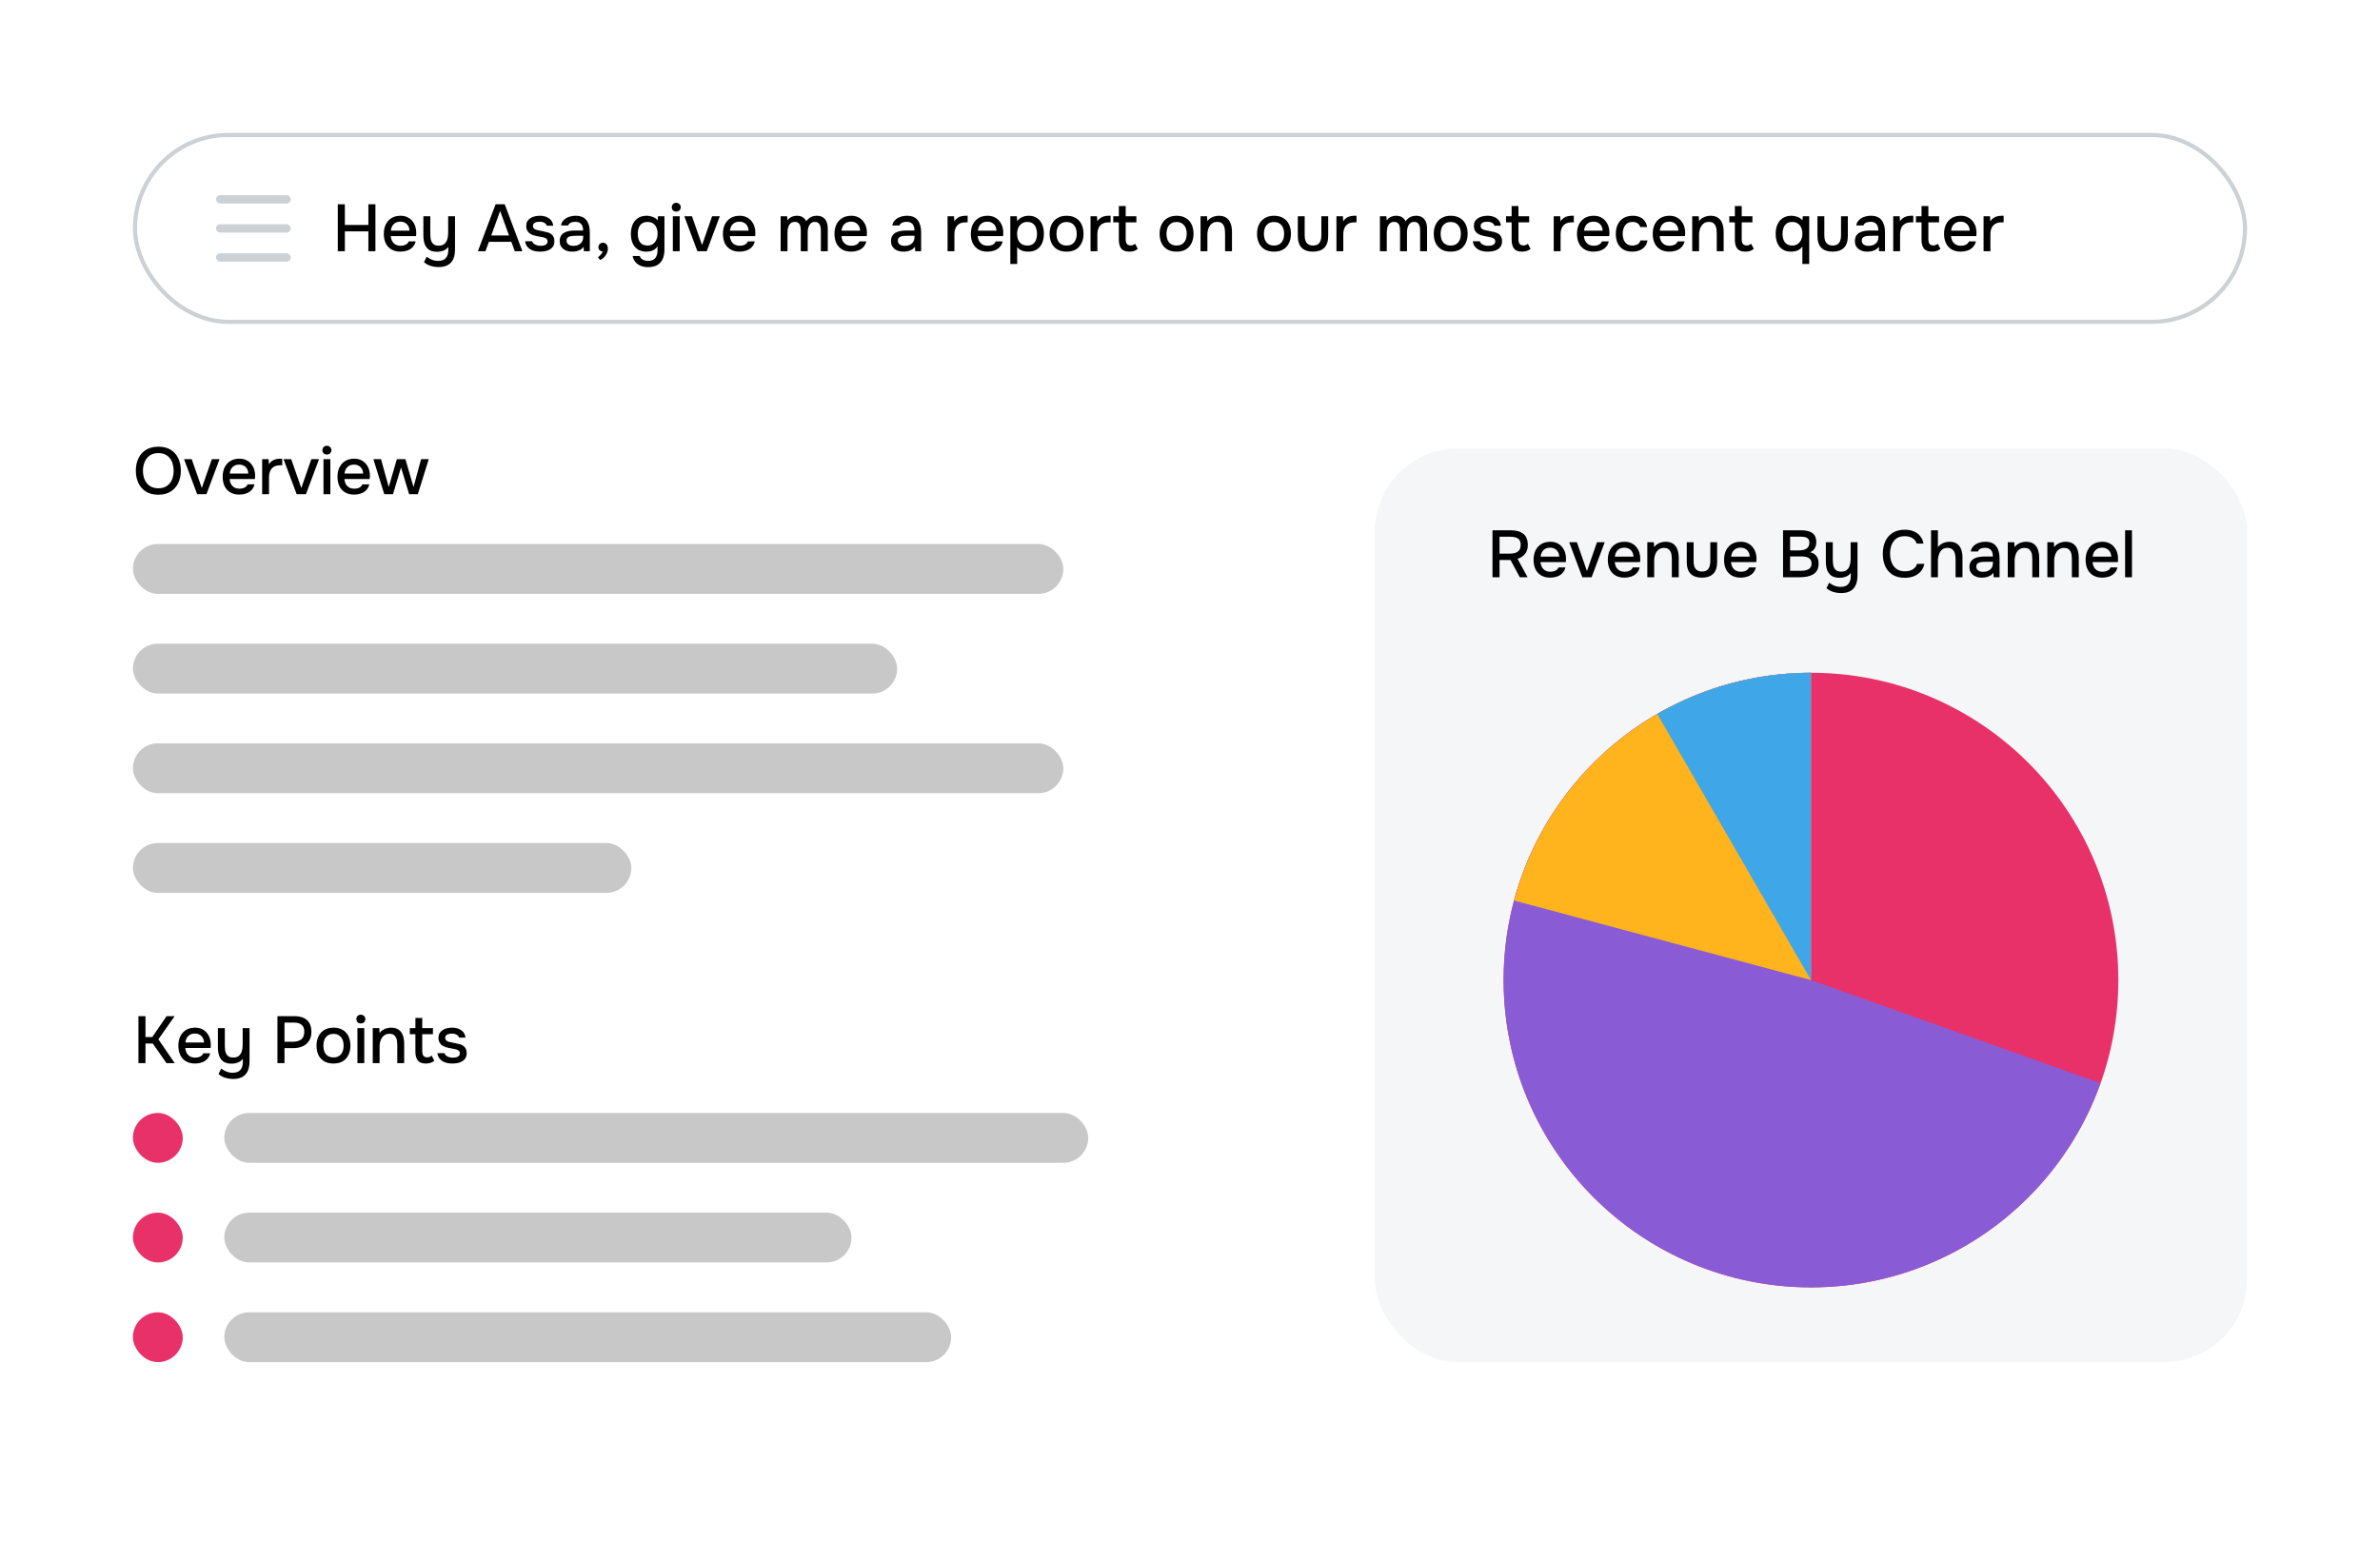 <svg width="573" height="376" viewBox="0 0 573 376" fill="none" xmlns="http://www.w3.org/2000/svg">
<rect width="573" height="376" fill="white"/>
<rect x="32.5" y="32.5" width="508" height="45" rx="22.5" stroke="#CCD1D5"/>
<g clip-path="url(#clip0_665_390)">
<rect x="52" y="47" width="18" height="2" rx="1" fill="#CCD1D5"/>
<rect x="52" y="54" width="18" height="2" rx="1" fill="#CCD1D5"/>
<rect x="52" y="61" width="18" height="2" rx="1" fill="#CCD1D5"/>
</g>
<path d="M81.328 60.5V49.188H83.024V54.164H88.688V49.188H90.384V60.5H88.688V55.716H83.024V60.5H81.328ZM96.439 60.596C95.553 60.596 94.812 60.415 94.215 60.052C93.617 59.689 93.164 59.188 92.855 58.548C92.556 57.897 92.407 57.151 92.407 56.308C92.407 55.455 92.561 54.703 92.871 54.052C93.191 53.401 93.649 52.889 94.247 52.516C94.855 52.143 95.585 51.956 96.439 51.956C97.089 51.956 97.655 52.079 98.135 52.324C98.615 52.559 99.009 52.879 99.319 53.284C99.639 53.689 99.873 54.143 100.023 54.644C100.172 55.135 100.236 55.647 100.215 56.18C100.215 56.297 100.209 56.409 100.199 56.516C100.188 56.623 100.177 56.735 100.167 56.852H94.071C94.103 57.279 94.209 57.668 94.391 58.02C94.583 58.372 94.849 58.655 95.191 58.868C95.532 59.071 95.953 59.172 96.455 59.172C96.732 59.172 96.999 59.14 97.255 59.076C97.521 59.001 97.756 58.889 97.959 58.74C98.172 58.58 98.321 58.377 98.407 58.132H100.071C99.932 58.697 99.681 59.167 99.319 59.54C98.967 59.903 98.535 60.169 98.023 60.34C97.521 60.511 96.993 60.596 96.439 60.596ZM94.103 55.54H98.583C98.572 55.124 98.476 54.756 98.295 54.436C98.113 54.105 97.863 53.849 97.543 53.668C97.223 53.476 96.839 53.38 96.391 53.38C95.9 53.38 95.489 53.481 95.159 53.684C94.839 53.887 94.588 54.153 94.407 54.484C94.236 54.804 94.135 55.156 94.103 55.54ZM105.626 64.308C104.976 64.308 104.346 64.217 103.738 64.036C103.13 63.865 102.576 63.561 102.074 63.124L102.73 61.812C103.114 62.121 103.536 62.367 103.994 62.548C104.464 62.729 104.96 62.82 105.482 62.82C106.346 62.82 106.97 62.585 107.354 62.116C107.738 61.647 107.93 61.033 107.93 60.276V59.46C107.738 59.727 107.498 59.951 107.21 60.132C106.933 60.303 106.624 60.425 106.282 60.5C105.941 60.585 105.594 60.628 105.242 60.628C104.421 60.628 103.765 60.463 103.274 60.132C102.794 59.791 102.448 59.327 102.234 58.74C102.032 58.153 101.93 57.476 101.93 56.708V52.068H103.594V56.308C103.594 56.649 103.616 56.991 103.658 57.332C103.701 57.673 103.792 57.983 103.93 58.26C104.069 58.527 104.272 58.745 104.538 58.916C104.805 59.076 105.168 59.156 105.626 59.156C106.202 59.156 106.656 59.017 106.986 58.74C107.317 58.452 107.552 58.079 107.69 57.62C107.829 57.151 107.898 56.644 107.898 56.1V52.068H109.546V60.1C109.546 60.761 109.466 61.353 109.306 61.876C109.157 62.399 108.917 62.841 108.586 63.204C108.266 63.567 107.861 63.839 107.37 64.02C106.89 64.212 106.309 64.308 105.626 64.308ZM115.05 60.5L119.322 49.188H121.514L125.77 60.5H123.946L123.114 58.228H117.706L116.874 60.5H115.05ZM118.266 56.708H122.554L120.41 50.804L118.266 56.708ZM130.035 60.596C129.64 60.596 129.246 60.559 128.851 60.484C128.456 60.409 128.088 60.276 127.747 60.084C127.406 59.892 127.118 59.636 126.883 59.316C126.648 58.985 126.499 58.58 126.435 58.1H128.115C128.2 58.356 128.35 58.564 128.563 58.724C128.787 58.884 129.032 59.001 129.299 59.076C129.576 59.151 129.848 59.188 130.115 59.188C130.275 59.188 130.451 59.177 130.643 59.156C130.846 59.135 131.038 59.087 131.219 59.012C131.4 58.937 131.55 58.831 131.667 58.692C131.784 58.543 131.843 58.345 131.843 58.1C131.843 57.908 131.79 57.748 131.683 57.62C131.587 57.492 131.448 57.391 131.267 57.316C131.096 57.231 130.888 57.167 130.643 57.124C130.163 57.017 129.646 56.916 129.091 56.82C128.547 56.713 128.067 56.532 127.651 56.276C127.502 56.18 127.368 56.073 127.251 55.956C127.134 55.828 127.032 55.684 126.947 55.524C126.862 55.364 126.798 55.193 126.755 55.012C126.712 54.831 126.691 54.633 126.691 54.42C126.691 53.983 126.776 53.609 126.947 53.3C127.128 52.991 127.374 52.74 127.683 52.548C127.992 52.345 128.344 52.196 128.739 52.1C129.134 52.004 129.55 51.956 129.987 51.956C130.552 51.956 131.064 52.047 131.523 52.228C131.982 52.409 132.36 52.676 132.659 53.028C132.958 53.38 133.134 53.823 133.187 54.356H131.635C131.571 54.068 131.384 53.839 131.075 53.668C130.776 53.487 130.398 53.396 129.939 53.396C129.779 53.396 129.603 53.407 129.411 53.428C129.23 53.449 129.054 53.497 128.883 53.572C128.712 53.647 128.574 53.753 128.467 53.892C128.36 54.02 128.307 54.191 128.307 54.404C128.307 54.607 128.355 54.777 128.451 54.916C128.558 55.055 128.707 55.167 128.899 55.252C129.102 55.337 129.331 55.407 129.587 55.46C129.95 55.545 130.339 55.625 130.755 55.7C131.182 55.775 131.528 55.855 131.795 55.94C132.147 56.036 132.446 56.175 132.691 56.356C132.947 56.537 133.139 56.767 133.267 57.044C133.406 57.321 133.475 57.657 133.475 58.052C133.475 58.564 133.374 58.985 133.171 59.316C132.968 59.636 132.696 59.892 132.355 60.084C132.024 60.276 131.651 60.409 131.235 60.484C130.83 60.559 130.43 60.596 130.035 60.596ZM137.727 60.596C137.343 60.596 136.97 60.548 136.607 60.452C136.255 60.345 135.941 60.191 135.663 59.988C135.386 59.775 135.162 59.513 134.991 59.204C134.831 58.884 134.751 58.511 134.751 58.084C134.751 57.572 134.847 57.151 135.039 56.82C135.242 56.479 135.509 56.217 135.839 56.036C136.17 55.844 136.549 55.711 136.975 55.636C137.413 55.551 137.866 55.508 138.335 55.508H140.399C140.399 55.092 140.335 54.729 140.207 54.42C140.079 54.1 139.877 53.855 139.599 53.684C139.333 53.503 138.975 53.412 138.527 53.412C138.261 53.412 138.005 53.444 137.759 53.508C137.525 53.561 137.322 53.652 137.151 53.78C136.981 53.908 136.863 54.079 136.799 54.292H135.071C135.135 53.887 135.279 53.54 135.503 53.252C135.727 52.953 136.005 52.708 136.335 52.516C136.666 52.324 137.018 52.185 137.391 52.1C137.775 52.004 138.165 51.956 138.559 51.956C139.775 51.956 140.65 52.313 141.183 53.028C141.727 53.732 141.999 54.703 141.999 55.94V60.5H140.575L140.511 59.428C140.266 59.759 139.973 60.009 139.631 60.18C139.301 60.351 138.97 60.463 138.639 60.516C138.309 60.569 138.005 60.596 137.727 60.596ZM137.983 59.204C138.463 59.204 138.885 59.124 139.247 58.964C139.61 58.793 139.893 58.553 140.095 58.244C140.298 57.924 140.399 57.551 140.399 57.124V56.772H138.895C138.586 56.772 138.282 56.783 137.983 56.804C137.695 56.815 137.429 56.857 137.183 56.932C136.949 56.996 136.757 57.108 136.607 57.268C136.469 57.428 136.399 57.657 136.399 57.956C136.399 58.244 136.474 58.479 136.623 58.66C136.773 58.841 136.97 58.98 137.215 59.076C137.461 59.161 137.717 59.204 137.983 59.204ZM144.441 62.612L143.977 61.924C144.126 61.828 144.275 61.7 144.425 61.54C144.585 61.391 144.723 61.225 144.841 61.044C144.958 60.873 145.043 60.708 145.097 60.548C144.798 60.527 144.553 60.425 144.361 60.244C144.169 60.063 144.073 59.817 144.073 59.508C144.083 59.177 144.195 58.921 144.409 58.74C144.633 58.548 144.883 58.452 145.161 58.452C145.523 58.452 145.811 58.585 146.025 58.852C146.238 59.108 146.345 59.46 146.345 59.908C146.345 60.292 146.254 60.671 146.073 61.044C145.891 61.417 145.657 61.743 145.369 62.02C145.081 62.297 144.771 62.495 144.441 62.612ZM156.003 64.324C155.406 64.324 154.851 64.228 154.339 64.036C153.827 63.855 153.39 63.561 153.027 63.156C152.675 62.761 152.435 62.255 152.307 61.636H154.019C154.094 61.924 154.238 62.153 154.451 62.324C154.664 62.505 154.915 62.633 155.203 62.708C155.491 62.783 155.779 62.82 156.067 62.82C156.611 62.82 157.048 62.708 157.379 62.484C157.71 62.26 157.944 61.956 158.083 61.572C158.232 61.199 158.307 60.772 158.307 60.292V59.316C158.126 59.625 157.886 59.876 157.587 60.068C157.288 60.26 156.968 60.399 156.627 60.484C156.296 60.559 155.955 60.596 155.603 60.596C154.739 60.596 154.035 60.404 153.491 60.02C152.947 59.636 152.542 59.124 152.275 58.484C152.019 57.833 151.891 57.113 151.891 56.324C151.891 55.513 152.024 54.777 152.291 54.116C152.568 53.455 152.99 52.932 153.555 52.548C154.12 52.153 154.835 51.956 155.699 51.956C156.2 51.956 156.686 52.047 157.155 52.228C157.624 52.399 158.014 52.676 158.323 53.06L158.419 52.068H159.971V60.1C159.971 60.964 159.832 61.711 159.555 62.34C159.278 62.98 158.846 63.471 158.259 63.812C157.672 64.153 156.92 64.324 156.003 64.324ZM155.907 59.124C156.44 59.124 156.883 58.996 157.235 58.74C157.598 58.473 157.87 58.121 158.051 57.684C158.232 57.247 158.323 56.767 158.323 56.244C158.323 55.711 158.232 55.236 158.051 54.82C157.87 54.393 157.603 54.057 157.251 53.812C156.899 53.567 156.446 53.444 155.891 53.444C155.315 53.444 154.856 53.577 154.515 53.844C154.174 54.1 153.923 54.447 153.763 54.884C153.614 55.311 153.539 55.785 153.539 56.308C153.539 56.841 153.619 57.321 153.779 57.748C153.939 58.175 154.19 58.511 154.531 58.756C154.883 59.001 155.342 59.124 155.907 59.124ZM161.992 60.5V52.068H163.64V60.5H161.992ZM162.808 50.948C162.488 50.948 162.227 50.852 162.024 50.66C161.832 50.457 161.736 50.201 161.736 49.892C161.736 49.583 161.838 49.332 162.04 49.14C162.243 48.937 162.499 48.836 162.808 48.836C163.096 48.836 163.347 48.937 163.56 49.14C163.784 49.332 163.896 49.583 163.896 49.892C163.896 50.201 163.79 50.457 163.576 50.66C163.374 50.852 163.118 50.948 162.808 50.948ZM167.904 60.5L164.752 52.068H166.592L169.024 59.012L171.44 52.068H173.296L170.144 60.5H167.904ZM178.079 60.596C177.194 60.596 176.453 60.415 175.855 60.052C175.258 59.689 174.805 59.188 174.495 58.548C174.197 57.897 174.047 57.151 174.047 56.308C174.047 55.455 174.202 54.703 174.511 54.052C174.831 53.401 175.29 52.889 175.887 52.516C176.495 52.143 177.226 51.956 178.079 51.956C178.73 51.956 179.295 52.079 179.775 52.324C180.255 52.559 180.65 52.879 180.959 53.284C181.279 53.689 181.514 54.143 181.663 54.644C181.813 55.135 181.877 55.647 181.855 56.18C181.855 56.297 181.85 56.409 181.839 56.516C181.829 56.623 181.818 56.735 181.807 56.852H175.711C175.743 57.279 175.85 57.668 176.031 58.02C176.223 58.372 176.49 58.655 176.831 58.868C177.173 59.071 177.594 59.172 178.095 59.172C178.373 59.172 178.639 59.14 178.895 59.076C179.162 59.001 179.397 58.889 179.599 58.74C179.813 58.58 179.962 58.377 180.047 58.132H181.711C181.573 58.697 181.322 59.167 180.959 59.54C180.607 59.903 180.175 60.169 179.663 60.34C179.162 60.511 178.634 60.596 178.079 60.596ZM175.743 55.54H180.223C180.213 55.124 180.117 54.756 179.935 54.436C179.754 54.105 179.503 53.849 179.183 53.668C178.863 53.476 178.479 53.38 178.031 53.38C177.541 53.38 177.13 53.481 176.799 53.684C176.479 53.887 176.229 54.153 176.047 54.484C175.877 54.804 175.775 55.156 175.743 55.54ZM187.946 60.5V52.068H189.498L189.594 53.06C189.786 52.783 189.999 52.569 190.234 52.42C190.479 52.26 190.74 52.143 191.018 52.068C191.295 51.993 191.578 51.956 191.866 51.956C192.431 51.956 192.895 52.073 193.258 52.308C193.631 52.543 193.919 52.863 194.122 53.268C194.324 52.98 194.554 52.74 194.81 52.548C195.066 52.345 195.348 52.196 195.658 52.1C195.967 52.004 196.298 51.956 196.65 51.956C197.279 51.956 197.786 52.095 198.17 52.372C198.564 52.639 198.847 53.001 199.018 53.46C199.199 53.919 199.29 54.447 199.29 55.044V60.5H197.626V55.7C197.626 55.444 197.615 55.188 197.594 54.932C197.572 54.676 197.508 54.436 197.402 54.212C197.306 53.977 197.162 53.791 196.97 53.652C196.788 53.503 196.527 53.428 196.186 53.428C195.855 53.428 195.578 53.503 195.354 53.652C195.14 53.801 194.964 54.004 194.826 54.26C194.698 54.505 194.602 54.772 194.538 55.06C194.484 55.348 194.458 55.636 194.458 55.924V60.5H192.794V55.684C192.794 55.439 192.783 55.188 192.762 54.932C192.74 54.676 192.687 54.436 192.602 54.212C192.516 53.977 192.372 53.791 192.17 53.652C191.978 53.503 191.716 53.428 191.386 53.428C190.906 53.428 190.532 53.567 190.266 53.844C190.01 54.111 189.834 54.441 189.738 54.836C189.642 55.22 189.594 55.588 189.594 55.94V60.5H187.946ZM204.939 60.596C204.053 60.596 203.312 60.415 202.715 60.052C202.117 59.689 201.664 59.188 201.355 58.548C201.056 57.897 200.907 57.151 200.907 56.308C200.907 55.455 201.061 54.703 201.371 54.052C201.691 53.401 202.149 52.889 202.747 52.516C203.355 52.143 204.085 51.956 204.939 51.956C205.589 51.956 206.155 52.079 206.635 52.324C207.115 52.559 207.509 52.879 207.819 53.284C208.139 53.689 208.373 54.143 208.523 54.644C208.672 55.135 208.736 55.647 208.715 56.18C208.715 56.297 208.709 56.409 208.699 56.516C208.688 56.623 208.677 56.735 208.667 56.852H202.571C202.603 57.279 202.709 57.668 202.891 58.02C203.083 58.372 203.349 58.655 203.691 58.868C204.032 59.071 204.453 59.172 204.955 59.172C205.232 59.172 205.499 59.14 205.755 59.076C206.021 59.001 206.256 58.889 206.459 58.74C206.672 58.58 206.821 58.377 206.907 58.132H208.571C208.432 58.697 208.181 59.167 207.819 59.54C207.467 59.903 207.035 60.169 206.523 60.34C206.021 60.511 205.493 60.596 204.939 60.596ZM202.603 55.54H207.083C207.072 55.124 206.976 54.756 206.795 54.436C206.613 54.105 206.363 53.849 206.043 53.668C205.723 53.476 205.339 53.38 204.891 53.38C204.4 53.38 203.989 53.481 203.659 53.684C203.339 53.887 203.088 54.153 202.907 54.484C202.736 54.804 202.635 55.156 202.603 55.54ZM217.493 60.596C217.109 60.596 216.736 60.548 216.373 60.452C216.021 60.345 215.706 60.191 215.429 59.988C215.152 59.775 214.928 59.513 214.757 59.204C214.597 58.884 214.517 58.511 214.517 58.084C214.517 57.572 214.613 57.151 214.805 56.82C215.008 56.479 215.274 56.217 215.605 56.036C215.936 55.844 216.314 55.711 216.741 55.636C217.178 55.551 217.632 55.508 218.101 55.508H220.165C220.165 55.092 220.101 54.729 219.973 54.42C219.845 54.1 219.642 53.855 219.365 53.684C219.098 53.503 218.741 53.412 218.293 53.412C218.026 53.412 217.77 53.444 217.525 53.508C217.29 53.561 217.088 53.652 216.917 53.78C216.746 53.908 216.629 54.079 216.565 54.292H214.837C214.901 53.887 215.045 53.54 215.269 53.252C215.493 52.953 215.77 52.708 216.101 52.516C216.432 52.324 216.784 52.185 217.157 52.1C217.541 52.004 217.93 51.956 218.325 51.956C219.541 51.956 220.416 52.313 220.949 53.028C221.493 53.732 221.765 54.703 221.765 55.94V60.5H220.341L220.277 59.428C220.032 59.759 219.738 60.009 219.397 60.18C219.066 60.351 218.736 60.463 218.405 60.516C218.074 60.569 217.77 60.596 217.493 60.596ZM217.749 59.204C218.229 59.204 218.65 59.124 219.013 58.964C219.376 58.793 219.658 58.553 219.861 58.244C220.064 57.924 220.165 57.551 220.165 57.124V56.772H218.661C218.352 56.772 218.048 56.783 217.749 56.804C217.461 56.815 217.194 56.857 216.949 56.932C216.714 56.996 216.522 57.108 216.373 57.268C216.234 57.428 216.165 57.657 216.165 57.956C216.165 58.244 216.24 58.479 216.389 58.66C216.538 58.841 216.736 58.98 216.981 59.076C217.226 59.161 217.482 59.204 217.749 59.204ZM228.133 60.5V52.068H229.685L229.765 53.284C229.978 52.953 230.224 52.692 230.501 52.5C230.778 52.308 231.082 52.169 231.413 52.084C231.744 51.999 232.09 51.956 232.453 51.956C232.549 51.956 232.64 51.956 232.725 51.956C232.81 51.956 232.89 51.956 232.965 51.956V53.54H232.453C231.845 53.54 231.338 53.663 230.933 53.908C230.538 54.153 230.245 54.495 230.053 54.932C229.872 55.369 229.781 55.871 229.781 56.436V60.5H228.133ZM237.767 60.596C236.882 60.596 236.14 60.415 235.543 60.052C234.946 59.689 234.492 59.188 234.183 58.548C233.884 57.897 233.735 57.151 233.735 56.308C233.735 55.455 233.89 54.703 234.199 54.052C234.519 53.401 234.978 52.889 235.575 52.516C236.183 52.143 236.914 51.956 237.767 51.956C238.418 51.956 238.983 52.079 239.463 52.324C239.943 52.559 240.338 52.879 240.647 53.284C240.967 53.689 241.202 54.143 241.351 54.644C241.5 55.135 241.564 55.647 241.543 56.18C241.543 56.297 241.538 56.409 241.527 56.516C241.516 56.623 241.506 56.735 241.495 56.852H235.399C235.431 57.279 235.538 57.668 235.719 58.02C235.911 58.372 236.178 58.655 236.519 58.868C236.86 59.071 237.282 59.172 237.783 59.172C238.06 59.172 238.327 59.14 238.583 59.076C238.85 59.001 239.084 58.889 239.287 58.74C239.5 58.58 239.65 58.377 239.735 58.132H241.399C241.26 58.697 241.01 59.167 240.647 59.54C240.295 59.903 239.863 60.169 239.351 60.34C238.85 60.511 238.322 60.596 237.767 60.596ZM235.431 55.54H239.911C239.9 55.124 239.804 54.756 239.623 54.436C239.442 54.105 239.191 53.849 238.871 53.668C238.551 53.476 238.167 53.38 237.719 53.38C237.228 53.38 236.818 53.481 236.487 53.684C236.167 53.887 235.916 54.153 235.735 54.484C235.564 54.804 235.463 55.156 235.431 55.54ZM243.242 63.572V52.068H244.81L244.89 53.268C245.189 52.831 245.578 52.505 246.058 52.292C246.538 52.068 247.061 51.956 247.626 51.956C248.469 51.956 249.162 52.148 249.706 52.532C250.25 52.905 250.656 53.423 250.922 54.084C251.189 54.735 251.322 55.465 251.322 56.276C251.322 57.108 251.184 57.849 250.906 58.5C250.64 59.151 250.224 59.663 249.658 60.036C249.104 60.409 248.4 60.596 247.546 60.596C247.141 60.596 246.768 60.553 246.426 60.468C246.096 60.383 245.802 60.26 245.546 60.1C245.301 59.929 245.082 59.732 244.89 59.508V63.572H243.242ZM247.338 59.124C247.914 59.124 248.373 58.996 248.714 58.74C249.056 58.473 249.301 58.127 249.45 57.7C249.6 57.273 249.674 56.809 249.674 56.308C249.674 55.785 249.594 55.311 249.434 54.884C249.285 54.447 249.034 54.1 248.682 53.844C248.341 53.577 247.882 53.444 247.306 53.444C246.784 53.444 246.341 53.577 245.978 53.844C245.616 54.1 245.338 54.447 245.146 54.884C244.965 55.321 244.874 55.796 244.874 56.308C244.874 56.831 244.96 57.311 245.13 57.748C245.312 58.175 245.584 58.511 245.946 58.756C246.32 59.001 246.784 59.124 247.338 59.124ZM256.784 60.596C255.909 60.596 255.168 60.42 254.56 60.068C253.952 59.705 253.488 59.199 253.168 58.548C252.858 57.897 252.704 57.145 252.704 56.292C252.704 55.428 252.864 54.676 253.184 54.036C253.504 53.385 253.968 52.879 254.576 52.516C255.184 52.143 255.925 51.956 256.8 51.956C257.674 51.956 258.416 52.143 259.024 52.516C259.632 52.879 260.09 53.385 260.4 54.036C260.709 54.687 260.864 55.444 260.864 56.308C260.864 57.151 260.704 57.897 260.384 58.548C260.074 59.199 259.616 59.705 259.008 60.068C258.41 60.42 257.669 60.596 256.784 60.596ZM256.784 59.124C257.36 59.124 257.824 58.996 258.176 58.74C258.538 58.484 258.805 58.143 258.976 57.716C259.146 57.279 259.232 56.804 259.232 56.292C259.232 55.78 259.146 55.311 258.976 54.884C258.805 54.457 258.538 54.116 258.176 53.86C257.824 53.593 257.36 53.46 256.784 53.46C256.218 53.46 255.754 53.593 255.392 53.86C255.029 54.116 254.762 54.457 254.592 54.884C254.432 55.311 254.352 55.78 254.352 56.292C254.352 56.815 254.432 57.289 254.592 57.716C254.762 58.143 255.029 58.484 255.392 58.74C255.754 58.996 256.218 59.124 256.784 59.124ZM262.555 60.5V52.068H264.107L264.187 53.284C264.4 52.953 264.646 52.692 264.923 52.5C265.2 52.308 265.504 52.169 265.835 52.084C266.166 51.999 266.512 51.956 266.875 51.956C266.971 51.956 267.062 51.956 267.147 51.956C267.232 51.956 267.312 51.956 267.387 51.956V53.54H266.875C266.267 53.54 265.76 53.663 265.355 53.908C264.96 54.153 264.667 54.495 264.475 54.932C264.294 55.369 264.203 55.871 264.203 56.436V60.5H262.555ZM271.897 60.596C270.99 60.596 270.34 60.351 269.945 59.86C269.561 59.359 269.369 58.66 269.369 57.764V53.54H268.025V52.068H269.369V49.62H271.017V52.068H273.593V53.54H271.017V57.492C271.017 57.791 271.044 58.063 271.097 58.308C271.161 58.553 271.278 58.745 271.449 58.884C271.62 59.023 271.865 59.097 272.185 59.108C272.43 59.108 272.644 59.065 272.825 58.98C273.017 58.895 273.172 58.799 273.289 58.692L273.929 59.924C273.726 60.084 273.513 60.217 273.289 60.324C273.076 60.42 272.852 60.489 272.617 60.532C272.382 60.575 272.142 60.596 271.897 60.596ZM283.268 60.596C282.393 60.596 281.652 60.42 281.044 60.068C280.436 59.705 279.972 59.199 279.652 58.548C279.343 57.897 279.188 57.145 279.188 56.292C279.188 55.428 279.348 54.676 279.668 54.036C279.988 53.385 280.452 52.879 281.06 52.516C281.668 52.143 282.409 51.956 283.284 51.956C284.159 51.956 284.9 52.143 285.508 52.516C286.116 52.879 286.575 53.385 286.884 54.036C287.193 54.687 287.348 55.444 287.348 56.308C287.348 57.151 287.188 57.897 286.868 58.548C286.559 59.199 286.1 59.705 285.492 60.068C284.895 60.42 284.153 60.596 283.268 60.596ZM283.268 59.124C283.844 59.124 284.308 58.996 284.66 58.74C285.023 58.484 285.289 58.143 285.46 57.716C285.631 57.279 285.716 56.804 285.716 56.292C285.716 55.78 285.631 55.311 285.46 54.884C285.289 54.457 285.023 54.116 284.66 53.86C284.308 53.593 283.844 53.46 283.268 53.46C282.703 53.46 282.239 53.593 281.876 53.86C281.513 54.116 281.247 54.457 281.076 54.884C280.916 55.311 280.836 55.78 280.836 56.292C280.836 56.815 280.916 57.289 281.076 57.716C281.247 58.143 281.513 58.484 281.876 58.74C282.239 58.996 282.703 59.124 283.268 59.124ZM289.039 60.5V52.068H290.607L290.687 53.252C290.901 52.943 291.157 52.697 291.455 52.516C291.754 52.324 292.074 52.185 292.415 52.1C292.757 52.004 293.087 51.956 293.407 51.956C294.218 51.956 294.853 52.132 295.311 52.484C295.781 52.825 296.111 53.289 296.303 53.876C296.506 54.452 296.607 55.108 296.607 55.844V60.5H294.943V56.18C294.943 55.839 294.922 55.503 294.879 55.172C294.837 54.841 294.746 54.548 294.607 54.292C294.479 54.025 294.293 53.817 294.047 53.668C293.802 53.508 293.471 53.428 293.055 53.428C292.543 53.428 292.111 53.567 291.759 53.844C291.407 54.121 291.141 54.495 290.959 54.964C290.778 55.433 290.687 55.961 290.687 56.548V60.5H289.039ZM306.721 60.596C305.846 60.596 305.105 60.42 304.497 60.068C303.889 59.705 303.425 59.199 303.105 58.548C302.796 57.897 302.641 57.145 302.641 56.292C302.641 55.428 302.801 54.676 303.121 54.036C303.441 53.385 303.905 52.879 304.513 52.516C305.121 52.143 305.862 51.956 306.737 51.956C307.612 51.956 308.353 52.143 308.961 52.516C309.569 52.879 310.028 53.385 310.337 54.036C310.646 54.687 310.801 55.444 310.801 56.308C310.801 57.151 310.641 57.897 310.321 58.548C310.012 59.199 309.553 59.705 308.945 60.068C308.348 60.42 307.606 60.596 306.721 60.596ZM306.721 59.124C307.297 59.124 307.761 58.996 308.113 58.74C308.476 58.484 308.742 58.143 308.913 57.716C309.084 57.279 309.169 56.804 309.169 56.292C309.169 55.78 309.084 55.311 308.913 54.884C308.742 54.457 308.476 54.116 308.113 53.86C307.761 53.593 307.297 53.46 306.721 53.46C306.156 53.46 305.692 53.593 305.329 53.86C304.966 54.116 304.7 54.457 304.529 54.884C304.369 55.311 304.289 55.78 304.289 56.292C304.289 56.815 304.369 57.289 304.529 57.716C304.7 58.143 304.966 58.484 305.329 58.74C305.692 58.996 306.156 59.124 306.721 59.124ZM316.108 60.596C314.924 60.596 314.018 60.287 313.388 59.668C312.77 59.039 312.46 58.084 312.46 56.804V52.068H314.108V56.708C314.108 57.209 314.178 57.641 314.316 58.004C314.466 58.367 314.69 58.644 314.988 58.836C315.287 59.028 315.666 59.124 316.124 59.124C316.604 59.124 316.988 59.028 317.276 58.836C317.575 58.633 317.788 58.351 317.916 57.988C318.055 57.625 318.124 57.199 318.124 56.708V52.068H319.772V56.804C319.772 58.105 319.452 59.065 318.812 59.684C318.183 60.292 317.282 60.596 316.108 60.596ZM321.758 60.5V52.068H323.31L323.39 53.284C323.603 52.953 323.849 52.692 324.126 52.5C324.403 52.308 324.707 52.169 325.038 52.084C325.369 51.999 325.715 51.956 326.078 51.956C326.174 51.956 326.265 51.956 326.35 51.956C326.435 51.956 326.515 51.956 326.59 51.956V53.54H326.078C325.47 53.54 324.963 53.663 324.558 53.908C324.163 54.153 323.87 54.495 323.678 54.932C323.497 55.369 323.406 55.871 323.406 56.436V60.5H321.758ZM332.227 60.5V52.068H333.779L333.875 53.06C334.067 52.783 334.28 52.569 334.515 52.42C334.76 52.26 335.021 52.143 335.299 52.068C335.576 51.993 335.859 51.956 336.147 51.956C336.712 51.956 337.176 52.073 337.539 52.308C337.912 52.543 338.2 52.863 338.403 53.268C338.605 52.98 338.835 52.74 339.091 52.548C339.347 52.345 339.629 52.196 339.939 52.1C340.248 52.004 340.579 51.956 340.931 51.956C341.56 51.956 342.067 52.095 342.451 52.372C342.845 52.639 343.128 53.001 343.299 53.46C343.48 53.919 343.571 54.447 343.571 55.044V60.5H341.907V55.7C341.907 55.444 341.896 55.188 341.875 54.932C341.853 54.676 341.789 54.436 341.683 54.212C341.587 53.977 341.443 53.791 341.251 53.652C341.069 53.503 340.808 53.428 340.467 53.428C340.136 53.428 339.859 53.503 339.635 53.652C339.421 53.801 339.245 54.004 339.107 54.26C338.979 54.505 338.883 54.772 338.819 55.06C338.765 55.348 338.739 55.636 338.739 55.924V60.5H337.075V55.684C337.075 55.439 337.064 55.188 337.043 54.932C337.021 54.676 336.968 54.436 336.883 54.212C336.797 53.977 336.653 53.791 336.451 53.652C336.259 53.503 335.997 53.428 335.667 53.428C335.187 53.428 334.813 53.567 334.547 53.844C334.291 54.111 334.115 54.441 334.019 54.836C333.923 55.22 333.875 55.588 333.875 55.94V60.5H332.227ZM349.268 60.596C348.393 60.596 347.652 60.42 347.044 60.068C346.436 59.705 345.972 59.199 345.652 58.548C345.343 57.897 345.188 57.145 345.188 56.292C345.188 55.428 345.348 54.676 345.668 54.036C345.988 53.385 346.452 52.879 347.06 52.516C347.668 52.143 348.409 51.956 349.284 51.956C350.159 51.956 350.9 52.143 351.508 52.516C352.116 52.879 352.575 53.385 352.884 54.036C353.193 54.687 353.348 55.444 353.348 56.308C353.348 57.151 353.188 57.897 352.868 58.548C352.559 59.199 352.1 59.705 351.492 60.068C350.895 60.42 350.153 60.596 349.268 60.596ZM349.268 59.124C349.844 59.124 350.308 58.996 350.66 58.74C351.023 58.484 351.289 58.143 351.46 57.716C351.631 57.279 351.716 56.804 351.716 56.292C351.716 55.78 351.631 55.311 351.46 54.884C351.289 54.457 351.023 54.116 350.66 53.86C350.308 53.593 349.844 53.46 349.268 53.46C348.703 53.46 348.239 53.593 347.876 53.86C347.513 54.116 347.247 54.457 347.076 54.884C346.916 55.311 346.836 55.78 346.836 56.292C346.836 56.815 346.916 57.289 347.076 57.716C347.247 58.143 347.513 58.484 347.876 58.74C348.239 58.996 348.703 59.124 349.268 59.124ZM358.191 60.596C357.797 60.596 357.402 60.559 357.007 60.484C356.613 60.409 356.245 60.276 355.903 60.084C355.562 59.892 355.274 59.636 355.039 59.316C354.805 58.985 354.655 58.58 354.591 58.1H356.271C356.357 58.356 356.506 58.564 356.719 58.724C356.943 58.884 357.189 59.001 357.455 59.076C357.733 59.151 358.005 59.188 358.271 59.188C358.431 59.188 358.607 59.177 358.799 59.156C359.002 59.135 359.194 59.087 359.375 59.012C359.557 58.937 359.706 58.831 359.823 58.692C359.941 58.543 359.999 58.345 359.999 58.1C359.999 57.908 359.946 57.748 359.839 57.62C359.743 57.492 359.605 57.391 359.423 57.316C359.253 57.231 359.045 57.167 358.799 57.124C358.319 57.017 357.802 56.916 357.247 56.82C356.703 56.713 356.223 56.532 355.807 56.276C355.658 56.18 355.525 56.073 355.407 55.956C355.29 55.828 355.189 55.684 355.103 55.524C355.018 55.364 354.954 55.193 354.911 55.012C354.869 54.831 354.847 54.633 354.847 54.42C354.847 53.983 354.933 53.609 355.103 53.3C355.285 52.991 355.53 52.74 355.839 52.548C356.149 52.345 356.501 52.196 356.895 52.1C357.29 52.004 357.706 51.956 358.143 51.956C358.709 51.956 359.221 52.047 359.679 52.228C360.138 52.409 360.517 52.676 360.815 53.028C361.114 53.38 361.29 53.823 361.343 54.356H359.791C359.727 54.068 359.541 53.839 359.231 53.668C358.933 53.487 358.554 53.396 358.095 53.396C357.935 53.396 357.759 53.407 357.567 53.428C357.386 53.449 357.21 53.497 357.039 53.572C356.869 53.647 356.73 53.753 356.623 53.892C356.517 54.02 356.463 54.191 356.463 54.404C356.463 54.607 356.511 54.777 356.607 54.916C356.714 55.055 356.863 55.167 357.055 55.252C357.258 55.337 357.487 55.407 357.743 55.46C358.106 55.545 358.495 55.625 358.911 55.7C359.338 55.775 359.685 55.855 359.951 55.94C360.303 56.036 360.602 56.175 360.847 56.356C361.103 56.537 361.295 56.767 361.423 57.044C361.562 57.321 361.631 57.657 361.631 58.052C361.631 58.564 361.53 58.985 361.327 59.316C361.125 59.636 360.853 59.892 360.511 60.084C360.181 60.276 359.807 60.409 359.391 60.484C358.986 60.559 358.586 60.596 358.191 60.596ZM366.46 60.596C365.553 60.596 364.902 60.351 364.508 59.86C364.124 59.359 363.932 58.66 363.932 57.764V53.54H362.588V52.068H363.932V49.62H365.58V52.068H368.156V53.54H365.58V57.492C365.58 57.791 365.606 58.063 365.66 58.308C365.724 58.553 365.841 58.745 366.012 58.884C366.182 59.023 366.428 59.097 366.748 59.108C366.993 59.108 367.206 59.065 367.388 58.98C367.58 58.895 367.734 58.799 367.852 58.692L368.492 59.924C368.289 60.084 368.076 60.217 367.852 60.324C367.638 60.42 367.414 60.489 367.18 60.532C366.945 60.575 366.705 60.596 366.46 60.596ZM374.071 60.5V52.068H375.623L375.703 53.284C375.916 52.953 376.161 52.692 376.439 52.5C376.716 52.308 377.02 52.169 377.351 52.084C377.681 51.999 378.028 51.956 378.391 51.956C378.487 51.956 378.577 51.956 378.663 51.956C378.748 51.956 378.828 51.956 378.903 51.956V53.54H378.391C377.783 53.54 377.276 53.663 376.871 53.908C376.476 54.153 376.183 54.495 375.991 54.932C375.809 55.369 375.719 55.871 375.719 56.436V60.5H374.071ZM383.704 60.596C382.819 60.596 382.078 60.415 381.48 60.052C380.883 59.689 380.43 59.188 380.12 58.548C379.822 57.897 379.672 57.151 379.672 56.308C379.672 55.455 379.827 54.703 380.136 54.052C380.456 53.401 380.915 52.889 381.512 52.516C382.12 52.143 382.851 51.956 383.704 51.956C384.355 51.956 384.92 52.079 385.4 52.324C385.88 52.559 386.275 52.879 386.584 53.284C386.904 53.689 387.139 54.143 387.288 54.644C387.438 55.135 387.502 55.647 387.48 56.18C387.48 56.297 387.475 56.409 387.464 56.516C387.454 56.623 387.443 56.735 387.432 56.852H381.336C381.368 57.279 381.475 57.668 381.656 58.02C381.848 58.372 382.115 58.655 382.456 58.868C382.798 59.071 383.219 59.172 383.72 59.172C383.998 59.172 384.264 59.14 384.52 59.076C384.787 59.001 385.022 58.889 385.224 58.74C385.438 58.58 385.587 58.377 385.672 58.132H387.336C387.198 58.697 386.947 59.167 386.584 59.54C386.232 59.903 385.8 60.169 385.288 60.34C384.787 60.511 384.259 60.596 383.704 60.596ZM381.368 55.54H385.848C385.838 55.124 385.742 54.756 385.56 54.436C385.379 54.105 385.128 53.849 384.808 53.668C384.488 53.476 384.104 53.38 383.656 53.38C383.166 53.38 382.755 53.481 382.424 53.684C382.104 53.887 381.854 54.153 381.672 54.484C381.502 54.804 381.4 55.156 381.368 55.54ZM393 60.596C392.115 60.596 391.373 60.415 390.776 60.052C390.189 59.689 389.747 59.188 389.448 58.548C389.16 57.897 389.016 57.151 389.016 56.308C389.016 55.476 389.165 54.735 389.464 54.084C389.773 53.423 390.232 52.905 390.84 52.532C391.459 52.148 392.221 51.956 393.128 51.956C393.747 51.956 394.296 52.063 394.776 52.276C395.256 52.479 395.645 52.783 395.944 53.188C396.253 53.583 396.456 54.079 396.552 54.676H394.904C394.765 54.239 394.531 53.924 394.2 53.732C393.88 53.54 393.501 53.444 393.064 53.444C392.477 53.444 392.008 53.583 391.656 53.86C391.315 54.137 391.064 54.495 390.904 54.932C390.744 55.369 390.664 55.828 390.664 56.308C390.664 56.809 390.744 57.273 390.904 57.7C391.075 58.127 391.331 58.473 391.672 58.74C392.024 58.996 392.483 59.124 393.048 59.124C393.475 59.124 393.869 59.033 394.232 58.852C394.595 58.66 394.829 58.34 394.936 57.892H396.632C396.536 58.511 396.312 59.023 395.96 59.428C395.608 59.823 395.171 60.116 394.648 60.308C394.136 60.5 393.587 60.596 393 60.596ZM401.939 60.596C401.053 60.596 400.312 60.415 399.715 60.052C399.117 59.689 398.664 59.188 398.355 58.548C398.056 57.897 397.907 57.151 397.907 56.308C397.907 55.455 398.061 54.703 398.371 54.052C398.691 53.401 399.149 52.889 399.747 52.516C400.355 52.143 401.085 51.956 401.939 51.956C402.589 51.956 403.155 52.079 403.635 52.324C404.115 52.559 404.509 52.879 404.819 53.284C405.139 53.689 405.373 54.143 405.523 54.644C405.672 55.135 405.736 55.647 405.715 56.18C405.715 56.297 405.709 56.409 405.699 56.516C405.688 56.623 405.677 56.735 405.667 56.852H399.571C399.603 57.279 399.709 57.668 399.891 58.02C400.083 58.372 400.349 58.655 400.691 58.868C401.032 59.071 401.453 59.172 401.955 59.172C402.232 59.172 402.499 59.14 402.755 59.076C403.021 59.001 403.256 58.889 403.459 58.74C403.672 58.58 403.821 58.377 403.907 58.132H405.571C405.432 58.697 405.181 59.167 404.819 59.54C404.467 59.903 404.035 60.169 403.523 60.34C403.021 60.511 402.493 60.596 401.939 60.596ZM399.603 55.54H404.083C404.072 55.124 403.976 54.756 403.795 54.436C403.613 54.105 403.363 53.849 403.043 53.668C402.723 53.476 402.339 53.38 401.891 53.38C401.4 53.38 400.989 53.481 400.659 53.684C400.339 53.887 400.088 54.153 399.907 54.484C399.736 54.804 399.635 55.156 399.603 55.54ZM407.414 60.5V52.068H408.982L409.062 53.252C409.276 52.943 409.532 52.697 409.83 52.516C410.129 52.324 410.449 52.185 410.79 52.1C411.132 52.004 411.462 51.956 411.782 51.956C412.593 51.956 413.228 52.132 413.686 52.484C414.156 52.825 414.486 53.289 414.678 53.876C414.881 54.452 414.982 55.108 414.982 55.844V60.5H413.318V56.18C413.318 55.839 413.297 55.503 413.254 55.172C413.212 54.841 413.121 54.548 412.982 54.292C412.854 54.025 412.668 53.817 412.422 53.668C412.177 53.508 411.846 53.428 411.43 53.428C410.918 53.428 410.486 53.567 410.134 53.844C409.782 54.121 409.516 54.495 409.334 54.964C409.153 55.433 409.062 55.961 409.062 56.548V60.5H407.414ZM420.21 60.596C419.303 60.596 418.652 60.351 418.258 59.86C417.874 59.359 417.682 58.66 417.682 57.764V53.54H416.338V52.068H417.682V49.62H419.33V52.068H421.906V53.54H419.33V57.492C419.33 57.791 419.356 58.063 419.41 58.308C419.474 58.553 419.591 58.745 419.762 58.884C419.932 59.023 420.178 59.097 420.498 59.108C420.743 59.108 420.956 59.065 421.138 58.98C421.33 58.895 421.484 58.799 421.602 58.692L422.242 59.924C422.039 60.084 421.826 60.217 421.602 60.324C421.388 60.42 421.164 60.489 420.93 60.532C420.695 60.575 420.455 60.596 420.21 60.596ZM433.933 63.572V59.348C433.634 59.807 433.239 60.132 432.749 60.324C432.258 60.505 431.751 60.596 431.229 60.596C430.589 60.596 430.034 60.489 429.565 60.276C429.095 60.052 428.706 59.748 428.397 59.364C428.098 58.98 427.874 58.527 427.725 58.004C427.575 57.481 427.501 56.916 427.501 56.308C427.501 55.487 427.639 54.745 427.917 54.084C428.205 53.423 428.631 52.905 429.197 52.532C429.762 52.148 430.471 51.956 431.325 51.956C431.805 51.956 432.285 52.047 432.765 52.228C433.245 52.399 433.639 52.676 433.949 53.06L434.029 52.068H435.581V63.572H433.933ZM431.516 59.124C432.029 59.124 432.466 58.996 432.829 58.74C433.191 58.484 433.463 58.137 433.645 57.7C433.837 57.263 433.933 56.783 433.933 56.26C433.933 55.727 433.842 55.252 433.661 54.836C433.479 54.409 433.207 54.073 432.845 53.828C432.493 53.572 432.045 53.444 431.501 53.444C430.935 53.444 430.482 53.572 430.141 53.828C429.799 54.084 429.549 54.431 429.389 54.868C429.229 55.295 429.149 55.764 429.149 56.276C429.149 56.809 429.229 57.295 429.389 57.732C429.549 58.159 429.805 58.5 430.157 58.756C430.509 59.001 430.962 59.124 431.516 59.124ZM441.218 60.596C440.034 60.596 439.127 60.287 438.498 59.668C437.879 59.039 437.57 58.084 437.57 56.804V52.068H439.218V56.708C439.218 57.209 439.287 57.641 439.426 58.004C439.575 58.367 439.799 58.644 440.098 58.836C440.396 59.028 440.775 59.124 441.234 59.124C441.714 59.124 442.098 59.028 442.386 58.836C442.684 58.633 442.898 58.351 443.026 57.988C443.164 57.625 443.234 57.199 443.234 56.708V52.068H444.882V56.804C444.882 58.105 444.562 59.065 443.922 59.684C443.292 60.292 442.391 60.596 441.218 60.596ZM449.555 60.596C449.171 60.596 448.798 60.548 448.435 60.452C448.083 60.345 447.769 60.191 447.491 59.988C447.214 59.775 446.99 59.513 446.819 59.204C446.659 58.884 446.579 58.511 446.579 58.084C446.579 57.572 446.675 57.151 446.867 56.82C447.07 56.479 447.337 56.217 447.667 56.036C447.998 55.844 448.377 55.711 448.803 55.636C449.241 55.551 449.694 55.508 450.163 55.508H452.227C452.227 55.092 452.163 54.729 452.035 54.42C451.907 54.1 451.705 53.855 451.427 53.684C451.161 53.503 450.803 53.412 450.355 53.412C450.089 53.412 449.833 53.444 449.587 53.508C449.353 53.561 449.15 53.652 448.979 53.78C448.809 53.908 448.691 54.079 448.627 54.292H446.899C446.963 53.887 447.107 53.54 447.331 53.252C447.555 52.953 447.833 52.708 448.163 52.516C448.494 52.324 448.846 52.185 449.219 52.1C449.603 52.004 449.993 51.956 450.387 51.956C451.603 51.956 452.478 52.313 453.011 53.028C453.555 53.732 453.827 54.703 453.827 55.94V60.5H452.403L452.339 59.428C452.094 59.759 451.801 60.009 451.459 60.18C451.129 60.351 450.798 60.463 450.467 60.516C450.137 60.569 449.833 60.596 449.555 60.596ZM449.811 59.204C450.291 59.204 450.713 59.124 451.075 58.964C451.438 58.793 451.721 58.553 451.923 58.244C452.126 57.924 452.227 57.551 452.227 57.124V56.772H450.723C450.414 56.772 450.11 56.783 449.811 56.804C449.523 56.815 449.257 56.857 449.011 56.932C448.777 56.996 448.585 57.108 448.435 57.268C448.297 57.428 448.227 57.657 448.227 57.956C448.227 58.244 448.302 58.479 448.451 58.66C448.601 58.841 448.798 58.98 449.043 59.076C449.289 59.161 449.545 59.204 449.811 59.204ZM455.805 60.5V52.068H457.357L457.437 53.284C457.65 52.953 457.896 52.692 458.173 52.5C458.45 52.308 458.754 52.169 459.085 52.084C459.416 51.999 459.762 51.956 460.125 51.956C460.221 51.956 460.312 51.956 460.397 51.956C460.482 51.956 460.562 51.956 460.637 51.956V53.54H460.125C459.517 53.54 459.01 53.663 458.605 53.908C458.21 54.153 457.917 54.495 457.725 54.932C457.544 55.369 457.453 55.871 457.453 56.436V60.5H455.805ZM465.147 60.596C464.24 60.596 463.59 60.351 463.195 59.86C462.811 59.359 462.619 58.66 462.619 57.764V53.54H461.275V52.068H462.619V49.62H464.267V52.068H466.843V53.54H464.267V57.492C464.267 57.791 464.294 58.063 464.347 58.308C464.411 58.553 464.528 58.745 464.699 58.884C464.87 59.023 465.115 59.097 465.435 59.108C465.68 59.108 465.894 59.065 466.075 58.98C466.267 58.895 466.422 58.799 466.539 58.692L467.179 59.924C466.976 60.084 466.763 60.217 466.539 60.324C466.326 60.42 466.102 60.489 465.867 60.532C465.632 60.575 465.392 60.596 465.147 60.596ZM472.079 60.596C471.194 60.596 470.453 60.415 469.855 60.052C469.258 59.689 468.805 59.188 468.495 58.548C468.197 57.897 468.047 57.151 468.047 56.308C468.047 55.455 468.202 54.703 468.511 54.052C468.831 53.401 469.29 52.889 469.887 52.516C470.495 52.143 471.226 51.956 472.079 51.956C472.73 51.956 473.295 52.079 473.775 52.324C474.255 52.559 474.65 52.879 474.959 53.284C475.279 53.689 475.514 54.143 475.663 54.644C475.813 55.135 475.877 55.647 475.855 56.18C475.855 56.297 475.85 56.409 475.839 56.516C475.829 56.623 475.818 56.735 475.807 56.852H469.711C469.743 57.279 469.85 57.668 470.031 58.02C470.223 58.372 470.49 58.655 470.831 58.868C471.173 59.071 471.594 59.172 472.095 59.172C472.373 59.172 472.639 59.14 472.895 59.076C473.162 59.001 473.397 58.889 473.599 58.74C473.813 58.58 473.962 58.377 474.047 58.132H475.711C475.573 58.697 475.322 59.167 474.959 59.54C474.607 59.903 474.175 60.169 473.663 60.34C473.162 60.511 472.634 60.596 472.079 60.596ZM469.743 55.54H474.223C474.213 55.124 474.117 54.756 473.935 54.436C473.754 54.105 473.503 53.849 473.183 53.668C472.863 53.476 472.479 53.38 472.031 53.38C471.541 53.38 471.13 53.481 470.799 53.684C470.479 53.887 470.229 54.153 470.047 54.484C469.877 54.804 469.775 55.156 469.743 55.54ZM477.555 60.5V52.068H479.107L479.187 53.284C479.4 52.953 479.646 52.692 479.923 52.5C480.2 52.308 480.504 52.169 480.835 52.084C481.166 51.999 481.512 51.956 481.875 51.956C481.971 51.956 482.062 51.956 482.147 51.956C482.232 51.956 482.312 51.956 482.387 51.956V53.54H481.875C481.267 53.54 480.76 53.663 480.355 53.908C479.96 54.153 479.667 54.495 479.475 54.932C479.294 55.369 479.203 55.871 479.203 56.436V60.5H477.555Z" fill="black"/>
<path d="M38.112 119.128C36.949 119.128 35.963 118.883 35.152 118.392C34.352 117.891 33.744 117.203 33.328 116.328C32.912 115.453 32.704 114.461 32.704 113.352C32.704 112.232 32.912 111.235 33.328 110.36C33.744 109.485 34.357 108.803 35.168 108.312C35.979 107.811 36.965 107.56 38.128 107.56C39.301 107.56 40.288 107.805 41.088 108.296C41.888 108.787 42.496 109.469 42.912 110.344C43.328 111.219 43.536 112.216 43.536 113.336C43.536 114.445 43.328 115.437 42.912 116.312C42.496 117.187 41.883 117.875 41.072 118.376C40.272 118.877 39.285 119.128 38.112 119.128ZM38.128 117.576C38.981 117.576 39.68 117.379 40.224 116.984C40.768 116.589 41.168 116.072 41.424 115.432C41.68 114.792 41.808 114.099 41.808 113.352C41.808 112.787 41.733 112.248 41.584 111.736C41.445 111.224 41.227 110.771 40.928 110.376C40.629 109.981 40.245 109.672 39.776 109.448C39.307 109.224 38.757 109.112 38.128 109.112C37.285 109.112 36.587 109.309 36.032 109.704C35.488 110.099 35.083 110.616 34.816 111.256C34.549 111.896 34.416 112.595 34.416 113.352C34.416 114.099 34.544 114.792 34.8 115.432C35.067 116.072 35.472 116.589 36.016 116.984C36.571 117.379 37.275 117.576 38.128 117.576ZM47.466 119L44.314 110.568H46.154L48.586 117.512L51.002 110.568H52.858L49.706 119H47.466ZM57.642 119.096C56.757 119.096 56.015 118.915 55.418 118.552C54.821 118.189 54.367 117.688 54.058 117.048C53.759 116.397 53.61 115.651 53.61 114.808C53.61 113.955 53.764 113.203 54.074 112.552C54.394 111.901 54.852 111.389 55.45 111.016C56.058 110.643 56.788 110.456 57.642 110.456C58.292 110.456 58.858 110.579 59.338 110.824C59.818 111.059 60.212 111.379 60.522 111.784C60.842 112.189 61.077 112.643 61.226 113.144C61.375 113.635 61.439 114.147 61.418 114.68C61.418 114.797 61.413 114.909 61.402 115.016C61.391 115.123 61.38 115.235 61.37 115.352H55.274C55.306 115.779 55.413 116.168 55.594 116.52C55.786 116.872 56.053 117.155 56.394 117.368C56.735 117.571 57.157 117.672 57.658 117.672C57.935 117.672 58.202 117.64 58.458 117.576C58.724 117.501 58.959 117.389 59.162 117.24C59.375 117.08 59.525 116.877 59.61 116.632H61.274C61.135 117.197 60.885 117.667 60.522 118.04C60.17 118.403 59.738 118.669 59.226 118.84C58.724 119.011 58.197 119.096 57.642 119.096ZM55.306 114.04H59.786C59.775 113.624 59.679 113.256 59.498 112.936C59.316 112.605 59.066 112.349 58.746 112.168C58.426 111.976 58.042 111.88 57.594 111.88C57.103 111.88 56.693 111.981 56.362 112.184C56.042 112.387 55.791 112.653 55.61 112.984C55.439 113.304 55.338 113.656 55.306 114.04ZM63.117 119V110.568H64.669L64.749 111.784C64.963 111.453 65.208 111.192 65.485 111C65.763 110.808 66.067 110.669 66.397 110.584C66.728 110.499 67.075 110.456 67.437 110.456C67.533 110.456 67.624 110.456 67.709 110.456C67.795 110.456 67.875 110.456 67.949 110.456V112.04H67.437C66.829 112.04 66.323 112.163 65.917 112.408C65.523 112.653 65.229 112.995 65.037 113.432C64.856 113.869 64.765 114.371 64.765 114.936V119H63.117ZM71.419 119L68.267 110.568H70.108L72.54 117.512L74.956 110.568H76.811L73.659 119H71.419ZM77.883 119V110.568H79.531V119H77.883ZM78.699 109.448C78.379 109.448 78.118 109.352 77.915 109.16C77.723 108.957 77.627 108.701 77.627 108.392C77.627 108.083 77.728 107.832 77.931 107.64C78.134 107.437 78.39 107.336 78.699 107.336C78.987 107.336 79.238 107.437 79.451 107.64C79.675 107.832 79.787 108.083 79.787 108.392C79.787 108.701 79.68 108.957 79.467 109.16C79.264 109.352 79.008 109.448 78.699 109.448ZM85.282 119.096C84.397 119.096 83.656 118.915 83.058 118.552C82.461 118.189 82.008 117.688 81.698 117.048C81.4 116.397 81.251 115.651 81.251 114.808C81.251 113.955 81.405 113.203 81.715 112.552C82.034 111.901 82.493 111.389 83.091 111.016C83.698 110.643 84.429 110.456 85.282 110.456C85.933 110.456 86.499 110.579 86.978 110.824C87.459 111.059 87.853 111.379 88.162 111.784C88.483 112.189 88.717 112.643 88.867 113.144C89.016 113.635 89.08 114.147 89.058 114.68C89.058 114.797 89.053 114.909 89.043 115.016C89.032 115.123 89.021 115.235 89.01 115.352H82.915C82.947 115.779 83.053 116.168 83.234 116.52C83.427 116.872 83.693 117.155 84.034 117.368C84.376 117.571 84.797 117.672 85.299 117.672C85.576 117.672 85.843 117.64 86.099 117.576C86.365 117.501 86.6 117.389 86.802 117.24C87.016 117.08 87.165 116.877 87.251 116.632H88.915C88.776 117.197 88.525 117.667 88.162 118.04C87.811 118.403 87.379 118.669 86.867 118.84C86.365 119.011 85.837 119.096 85.282 119.096ZM82.947 114.04H87.427C87.416 113.624 87.32 113.256 87.138 112.936C86.957 112.605 86.707 112.349 86.386 112.168C86.067 111.976 85.683 111.88 85.234 111.88C84.744 111.88 84.333 111.981 84.002 112.184C83.683 112.387 83.432 112.653 83.251 112.984C83.08 113.304 82.978 113.656 82.947 114.04ZM92.518 119L89.894 110.568H91.734L93.59 117.272L95.542 110.568H97.606L99.558 117.272L101.382 110.568H103.222L100.598 119H98.502L96.55 112.552L94.614 119H92.518Z" fill="black"/>
<rect x="32" y="131" width="224" height="12" rx="6" fill="#C8C8C8"/>
<rect x="32" y="155" width="184" height="12" rx="6" fill="#C8C8C8"/>
<rect x="32" y="179" width="224" height="12" rx="6" fill="#C8C8C8"/>
<rect x="32" y="203" width="120" height="12" rx="6" fill="#C8C8C8"/>
<path d="M33.328 256V244.688H35.024V249.728H36.656L40.112 244.688H42.048L38.128 250.256L42.064 256H40.08L36.784 251.28H35.024V256H33.328ZM46.97 256.096C46.085 256.096 45.343 255.915 44.746 255.552C44.149 255.189 43.695 254.688 43.386 254.048C43.087 253.397 42.938 252.651 42.938 251.808C42.938 250.955 43.093 250.203 43.402 249.552C43.722 248.901 44.181 248.389 44.778 248.016C45.386 247.643 46.117 247.456 46.97 247.456C47.621 247.456 48.186 247.579 48.666 247.824C49.146 248.059 49.541 248.379 49.85 248.784C50.17 249.189 50.405 249.643 50.554 250.144C50.703 250.635 50.767 251.147 50.746 251.68C50.746 251.797 50.741 251.909 50.73 252.016C50.719 252.123 50.709 252.235 50.698 252.352H44.602C44.634 252.779 44.741 253.168 44.922 253.52C45.114 253.872 45.381 254.155 45.722 254.368C46.063 254.571 46.485 254.672 46.986 254.672C47.263 254.672 47.53 254.64 47.786 254.576C48.053 254.501 48.287 254.389 48.49 254.24C48.703 254.08 48.853 253.877 48.938 253.632H50.602C50.463 254.197 50.213 254.667 49.85 255.04C49.498 255.403 49.066 255.669 48.554 255.84C48.053 256.011 47.525 256.096 46.97 256.096ZM44.634 251.04H49.114C49.103 250.624 49.007 250.256 48.826 249.936C48.645 249.605 48.394 249.349 48.074 249.168C47.754 248.976 47.37 248.88 46.922 248.88C46.431 248.88 46.021 248.981 45.69 249.184C45.37 249.387 45.119 249.653 44.938 249.984C44.767 250.304 44.666 250.656 44.634 251.04ZM56.157 259.808C55.507 259.808 54.877 259.717 54.27 259.536C53.661 259.365 53.107 259.061 52.605 258.624L53.261 257.312C53.645 257.621 54.067 257.867 54.526 258.048C54.995 258.229 55.491 258.32 56.014 258.32C56.877 258.32 57.502 258.085 57.886 257.616C58.27 257.147 58.462 256.533 58.462 255.776V254.96C58.27 255.227 58.029 255.451 57.742 255.632C57.464 255.803 57.155 255.925 56.813 256C56.472 256.085 56.126 256.128 55.773 256.128C54.952 256.128 54.296 255.963 53.806 255.632C53.325 255.291 52.979 254.827 52.766 254.24C52.563 253.653 52.462 252.976 52.462 252.208V247.568H54.126V251.808C54.126 252.149 54.147 252.491 54.19 252.832C54.232 253.173 54.323 253.483 54.462 253.76C54.6 254.027 54.803 254.245 55.069 254.416C55.336 254.576 55.699 254.656 56.157 254.656C56.733 254.656 57.187 254.517 57.517 254.24C57.848 253.952 58.083 253.579 58.221 253.12C58.36 252.651 58.429 252.144 58.429 251.6V247.568H60.078V255.6C60.078 256.261 59.998 256.853 59.837 257.376C59.688 257.899 59.448 258.341 59.117 258.704C58.797 259.067 58.392 259.339 57.901 259.52C57.422 259.712 56.84 259.808 56.157 259.808ZM66.797 256V244.688H70.877C71.719 244.688 72.445 244.821 73.053 245.088C73.671 245.355 74.146 245.771 74.477 246.336C74.807 246.891 74.973 247.611 74.973 248.496C74.973 249.349 74.781 250.064 74.397 250.64C74.023 251.216 73.511 251.653 72.861 251.952C72.21 252.24 71.469 252.384 70.637 252.384H68.493V256H66.797ZM68.493 250.848H70.573C71.383 250.848 72.034 250.661 72.525 250.288C73.015 249.904 73.261 249.291 73.261 248.448C73.261 247.712 73.058 247.163 72.653 246.8C72.247 246.427 71.634 246.24 70.813 246.24H68.493V250.848ZM80.284 256.096C79.409 256.096 78.668 255.92 78.06 255.568C77.452 255.205 76.988 254.699 76.668 254.048C76.358 253.397 76.204 252.645 76.204 251.792C76.204 250.928 76.364 250.176 76.684 249.536C77.004 248.885 77.468 248.379 78.076 248.016C78.684 247.643 79.425 247.456 80.3 247.456C81.174 247.456 81.916 247.643 82.524 248.016C83.132 248.379 83.59 248.885 83.9 249.536C84.209 250.187 84.364 250.944 84.364 251.808C84.364 252.651 84.204 253.397 83.884 254.048C83.574 254.699 83.116 255.205 82.508 255.568C81.91 255.92 81.169 256.096 80.284 256.096ZM80.284 254.624C80.86 254.624 81.324 254.496 81.676 254.24C82.038 253.984 82.305 253.643 82.476 253.216C82.646 252.779 82.732 252.304 82.732 251.792C82.732 251.28 82.646 250.811 82.476 250.384C82.305 249.957 82.038 249.616 81.676 249.36C81.324 249.093 80.86 248.96 80.284 248.96C79.718 248.96 79.254 249.093 78.892 249.36C78.529 249.616 78.262 249.957 78.092 250.384C77.932 250.811 77.852 251.28 77.852 251.792C77.852 252.315 77.932 252.789 78.092 253.216C78.262 253.643 78.529 253.984 78.892 254.24C79.254 254.496 79.718 254.624 80.284 254.624ZM86.055 256V247.568H87.703V256H86.055ZM86.871 246.448C86.551 246.448 86.29 246.352 86.087 246.16C85.895 245.957 85.799 245.701 85.799 245.392C85.799 245.083 85.9 244.832 86.103 244.64C86.305 244.437 86.561 244.336 86.871 244.336C87.159 244.336 87.409 244.437 87.623 244.64C87.847 244.832 87.959 245.083 87.959 245.392C87.959 245.701 87.852 245.957 87.639 246.16C87.436 246.352 87.18 246.448 86.871 246.448ZM89.742 256V247.568H91.31L91.39 248.752C91.604 248.443 91.86 248.197 92.158 248.016C92.457 247.824 92.777 247.685 93.118 247.6C93.46 247.504 93.79 247.456 94.11 247.456C94.921 247.456 95.556 247.632 96.014 247.984C96.484 248.325 96.814 248.789 97.006 249.376C97.209 249.952 97.31 250.608 97.31 251.344V256H95.646V251.68C95.646 251.339 95.625 251.003 95.582 250.672C95.54 250.341 95.449 250.048 95.31 249.792C95.182 249.525 94.996 249.317 94.75 249.168C94.505 249.008 94.174 248.928 93.758 248.928C93.246 248.928 92.814 249.067 92.462 249.344C92.11 249.621 91.844 249.995 91.662 250.464C91.481 250.933 91.39 251.461 91.39 252.048V256H89.742ZM102.538 256.096C101.631 256.096 100.98 255.851 100.586 255.36C100.202 254.859 100.01 254.16 100.01 253.264V249.04H98.666V247.568H100.01V245.12H101.658V247.568H104.234V249.04H101.658V252.992C101.658 253.291 101.684 253.563 101.738 253.808C101.802 254.053 101.919 254.245 102.09 254.384C102.26 254.523 102.506 254.597 102.826 254.608C103.071 254.608 103.284 254.565 103.466 254.48C103.658 254.395 103.812 254.299 103.93 254.192L104.57 255.424C104.367 255.584 104.154 255.717 103.93 255.824C103.716 255.92 103.492 255.989 103.258 256.032C103.023 256.075 102.783 256.096 102.538 256.096ZM108.91 256.096C108.515 256.096 108.121 256.059 107.726 255.984C107.331 255.909 106.963 255.776 106.622 255.584C106.281 255.392 105.993 255.136 105.758 254.816C105.523 254.485 105.374 254.08 105.31 253.6H106.99C107.075 253.856 107.225 254.064 107.438 254.224C107.662 254.384 107.907 254.501 108.174 254.576C108.451 254.651 108.723 254.688 108.99 254.688C109.15 254.688 109.326 254.677 109.518 254.656C109.721 254.635 109.913 254.587 110.094 254.512C110.275 254.437 110.425 254.331 110.542 254.192C110.659 254.043 110.718 253.845 110.718 253.6C110.718 253.408 110.665 253.248 110.558 253.12C110.462 252.992 110.323 252.891 110.142 252.816C109.971 252.731 109.763 252.667 109.518 252.624C109.038 252.517 108.521 252.416 107.966 252.32C107.422 252.213 106.942 252.032 106.526 251.776C106.377 251.68 106.243 251.573 106.126 251.456C106.009 251.328 105.907 251.184 105.822 251.024C105.737 250.864 105.673 250.693 105.63 250.512C105.587 250.331 105.566 250.133 105.566 249.92C105.566 249.483 105.651 249.109 105.822 248.8C106.003 248.491 106.249 248.24 106.558 248.048C106.867 247.845 107.219 247.696 107.614 247.6C108.009 247.504 108.425 247.456 108.862 247.456C109.427 247.456 109.939 247.547 110.398 247.728C110.857 247.909 111.235 248.176 111.534 248.528C111.833 248.88 112.009 249.323 112.062 249.856H110.51C110.446 249.568 110.259 249.339 109.95 249.168C109.651 248.987 109.273 248.896 108.814 248.896C108.654 248.896 108.478 248.907 108.286 248.928C108.105 248.949 107.929 248.997 107.758 249.072C107.587 249.147 107.449 249.253 107.342 249.392C107.235 249.52 107.182 249.691 107.182 249.904C107.182 250.107 107.23 250.277 107.326 250.416C107.433 250.555 107.582 250.667 107.774 250.752C107.977 250.837 108.206 250.907 108.462 250.96C108.825 251.045 109.214 251.125 109.63 251.2C110.057 251.275 110.403 251.355 110.67 251.44C111.022 251.536 111.321 251.675 111.566 251.856C111.822 252.037 112.014 252.267 112.142 252.544C112.281 252.821 112.35 253.157 112.35 253.552C112.35 254.064 112.249 254.485 112.046 254.816C111.843 255.136 111.571 255.392 111.23 255.584C110.899 255.776 110.526 255.909 110.11 255.984C109.705 256.059 109.305 256.096 108.91 256.096Z" fill="black"/>
<rect x="32" y="268" width="12" height="12" rx="6" fill="#E83069"/>
<rect x="54" y="268" width="208" height="12" rx="6" fill="#C8C8C8"/>
<rect x="32" y="292" width="12" height="12" rx="6" fill="#E83069"/>
<rect x="54" y="292" width="151" height="12" rx="6" fill="#C8C8C8"/>
<rect x="32" y="316" width="12" height="12" rx="6" fill="#E83069"/>
<rect x="54" y="316" width="175" height="12" rx="6" fill="#C8C8C8"/>
<rect x="331" y="108" width="210" height="220" rx="20" fill="#F5F6F7"/>
<path d="M359.328 139V127.688H363.68C364.288 127.688 364.843 127.752 365.344 127.88C365.845 127.997 366.283 128.195 366.656 128.472C367.029 128.739 367.317 129.101 367.52 129.56C367.723 130.019 367.824 130.584 367.824 131.256C367.824 131.864 367.717 132.387 367.504 132.824C367.291 133.261 366.997 133.624 366.624 133.912C366.251 134.2 365.829 134.419 365.36 134.568L367.776 139H365.904L363.664 134.84H361.024V139H359.328ZM361.024 133.32H363.328C363.712 133.32 364.069 133.293 364.4 133.24C364.741 133.176 365.04 133.069 365.296 132.92C365.552 132.76 365.749 132.547 365.888 132.28C366.037 132.003 366.112 131.651 366.112 131.224C366.123 130.733 366.027 130.344 365.824 130.056C365.632 129.757 365.344 129.549 364.96 129.432C364.576 129.304 364.112 129.24 363.568 129.24H361.024V133.32ZM373.251 139.096C372.366 139.096 371.625 138.915 371.027 138.552C370.43 138.189 369.977 137.688 369.667 137.048C369.369 136.397 369.219 135.651 369.219 134.808C369.219 133.955 369.374 133.203 369.683 132.552C370.003 131.901 370.462 131.389 371.059 131.016C371.667 130.643 372.398 130.456 373.251 130.456C373.902 130.456 374.467 130.579 374.947 130.824C375.427 131.059 375.822 131.379 376.131 131.784C376.451 132.189 376.686 132.643 376.835 133.144C376.985 133.635 377.049 134.147 377.027 134.68C377.027 134.797 377.022 134.909 377.011 135.016C377.001 135.123 376.99 135.235 376.979 135.352H370.883C370.915 135.779 371.022 136.168 371.203 136.52C371.395 136.872 371.662 137.155 372.003 137.368C372.345 137.571 372.766 137.672 373.267 137.672C373.545 137.672 373.811 137.64 374.067 137.576C374.334 137.501 374.569 137.389 374.771 137.24C374.985 137.08 375.134 136.877 375.219 136.632H376.883C376.745 137.197 376.494 137.667 376.131 138.04C375.779 138.403 375.347 138.669 374.835 138.84C374.334 139.011 373.806 139.096 373.251 139.096ZM370.915 134.04H375.395C375.385 133.624 375.289 133.256 375.107 132.936C374.926 132.605 374.675 132.349 374.355 132.168C374.035 131.976 373.651 131.88 373.203 131.88C372.713 131.88 372.302 131.981 371.971 132.184C371.651 132.387 371.401 132.653 371.219 132.984C371.049 133.304 370.947 133.656 370.915 134.04ZM380.951 139L377.799 130.568H379.639L382.071 137.512L384.487 130.568H386.343L383.191 139H380.951ZM391.126 139.096C390.241 139.096 389.5 138.915 388.902 138.552C388.305 138.189 387.852 137.688 387.542 137.048C387.244 136.397 387.094 135.651 387.094 134.808C387.094 133.955 387.249 133.203 387.558 132.552C387.878 131.901 388.337 131.389 388.934 131.016C389.542 130.643 390.273 130.456 391.126 130.456C391.777 130.456 392.342 130.579 392.822 130.824C393.302 131.059 393.697 131.379 394.006 131.784C394.326 132.189 394.561 132.643 394.71 133.144C394.86 133.635 394.924 134.147 394.902 134.68C394.902 134.797 394.897 134.909 394.886 135.016C394.876 135.123 394.865 135.235 394.854 135.352H388.758C388.79 135.779 388.897 136.168 389.078 136.52C389.27 136.872 389.537 137.155 389.878 137.368C390.22 137.571 390.641 137.672 391.142 137.672C391.42 137.672 391.686 137.64 391.942 137.576C392.209 137.501 392.444 137.389 392.646 137.24C392.86 137.08 393.009 136.877 393.094 136.632H394.758C394.62 137.197 394.369 137.667 394.006 138.04C393.654 138.403 393.222 138.669 392.71 138.84C392.209 139.011 391.681 139.096 391.126 139.096ZM388.79 134.04H393.27C393.26 133.624 393.164 133.256 392.982 132.936C392.801 132.605 392.55 132.349 392.23 132.168C391.91 131.976 391.526 131.88 391.078 131.88C390.588 131.88 390.177 131.981 389.846 132.184C389.526 132.387 389.276 132.653 389.094 132.984C388.924 133.304 388.822 133.656 388.79 134.04ZM396.602 139V130.568H398.17L398.25 131.752C398.463 131.443 398.719 131.197 399.018 131.016C399.316 130.824 399.636 130.685 399.978 130.6C400.319 130.504 400.65 130.456 400.97 130.456C401.78 130.456 402.415 130.632 402.874 130.984C403.343 131.325 403.674 131.789 403.866 132.376C404.068 132.952 404.17 133.608 404.17 134.344V139H402.506V134.68C402.506 134.339 402.484 134.003 402.442 133.672C402.399 133.341 402.308 133.048 402.17 132.792C402.042 132.525 401.855 132.317 401.61 132.168C401.364 132.008 401.034 131.928 400.618 131.928C400.106 131.928 399.674 132.067 399.322 132.344C398.97 132.621 398.703 132.995 398.522 133.464C398.34 133.933 398.25 134.461 398.25 135.048V139H396.602ZM409.749 139.096C408.565 139.096 407.658 138.787 407.029 138.168C406.41 137.539 406.101 136.584 406.101 135.304V130.568H407.749V135.208C407.749 135.709 407.818 136.141 407.957 136.504C408.106 136.867 408.33 137.144 408.629 137.336C408.928 137.528 409.306 137.624 409.765 137.624C410.245 137.624 410.629 137.528 410.917 137.336C411.216 137.133 411.429 136.851 411.557 136.488C411.696 136.125 411.765 135.699 411.765 135.208V130.568H413.413V135.304C413.413 136.605 413.093 137.565 412.453 138.184C411.824 138.792 410.922 139.096 409.749 139.096ZM419.111 139.096C418.225 139.096 417.484 138.915 416.887 138.552C416.289 138.189 415.836 137.688 415.527 137.048C415.228 136.397 415.079 135.651 415.079 134.808C415.079 133.955 415.233 133.203 415.543 132.552C415.863 131.901 416.321 131.389 416.919 131.016C417.527 130.643 418.257 130.456 419.111 130.456C419.761 130.456 420.327 130.579 420.807 130.824C421.287 131.059 421.681 131.379 421.991 131.784C422.311 132.189 422.545 132.643 422.695 133.144C422.844 133.635 422.908 134.147 422.887 134.68C422.887 134.797 422.881 134.909 422.871 135.016C422.86 135.123 422.849 135.235 422.839 135.352H416.743C416.775 135.779 416.881 136.168 417.063 136.52C417.255 136.872 417.521 137.155 417.863 137.368C418.204 137.571 418.625 137.672 419.127 137.672C419.404 137.672 419.671 137.64 419.927 137.576C420.193 137.501 420.428 137.389 420.631 137.24C420.844 137.08 420.993 136.877 421.079 136.632H422.743C422.604 137.197 422.353 137.667 421.991 138.04C421.639 138.403 421.207 138.669 420.695 138.84C420.193 139.011 419.665 139.096 419.111 139.096ZM416.775 134.04H421.255C421.244 133.624 421.148 133.256 420.967 132.936C420.785 132.605 420.535 132.349 420.215 132.168C419.895 131.976 419.511 131.88 419.063 131.88C418.572 131.88 418.161 131.981 417.831 132.184C417.511 132.387 417.26 132.653 417.079 132.984C416.908 133.304 416.807 133.656 416.775 134.04ZM429.281 139V127.688H433.585C434.129 127.688 434.625 127.736 435.073 127.832C435.531 127.917 435.926 128.072 436.257 128.296C436.587 128.509 436.838 128.803 437.009 129.176C437.19 129.539 437.281 129.997 437.281 130.552C437.281 131.096 437.158 131.587 436.913 132.024C436.667 132.451 436.294 132.771 435.793 132.984C436.465 133.133 436.971 133.437 437.313 133.896C437.665 134.355 437.841 134.957 437.841 135.704C437.841 136.344 437.723 136.877 437.489 137.304C437.254 137.731 436.929 138.067 436.513 138.312C436.097 138.557 435.617 138.733 435.073 138.84C434.529 138.947 433.947 139 433.329 139H429.281ZM430.977 137.448H433.393C433.713 137.448 434.033 137.432 434.353 137.4C434.673 137.357 434.966 137.277 435.233 137.16C435.51 137.043 435.729 136.867 435.889 136.632C436.059 136.397 436.145 136.083 436.145 135.688C436.145 135.357 436.081 135.085 435.953 134.872C435.825 134.648 435.654 134.472 435.441 134.344C435.227 134.216 434.977 134.125 434.689 134.072C434.411 134.019 434.123 133.992 433.825 133.992H430.977V137.448ZM430.977 132.536H433.121C433.483 132.536 433.814 132.504 434.113 132.44C434.422 132.376 434.689 132.269 434.913 132.12C435.137 131.971 435.307 131.784 435.425 131.56C435.553 131.325 435.617 131.043 435.617 130.712C435.627 130.275 435.531 129.955 435.329 129.752C435.137 129.539 434.875 129.4 434.545 129.336C434.214 129.261 433.851 129.224 433.457 129.224H430.977V132.536ZM443.283 142.808C442.632 142.808 442.003 142.717 441.395 142.536C440.787 142.365 440.232 142.061 439.731 141.624L440.387 140.312C440.771 140.621 441.192 140.867 441.651 141.048C442.12 141.229 442.616 141.32 443.139 141.32C444.003 141.32 444.627 141.085 445.011 140.616C445.395 140.147 445.587 139.533 445.587 138.776V137.96C445.395 138.227 445.155 138.451 444.867 138.632C444.589 138.803 444.28 138.925 443.939 139C443.597 139.085 443.251 139.128 442.899 139.128C442.077 139.128 441.421 138.963 440.931 138.632C440.451 138.291 440.104 137.827 439.891 137.24C439.688 136.653 439.587 135.976 439.587 135.208V130.568H441.251V134.808C441.251 135.149 441.272 135.491 441.315 135.832C441.357 136.173 441.448 136.483 441.587 136.76C441.725 137.027 441.928 137.245 442.195 137.416C442.461 137.576 442.824 137.656 443.283 137.656C443.859 137.656 444.312 137.517 444.643 137.24C444.973 136.952 445.208 136.579 445.347 136.12C445.485 135.651 445.555 135.144 445.555 134.6V130.568H447.203V138.6C447.203 139.261 447.123 139.853 446.963 140.376C446.813 140.899 446.573 141.341 446.243 141.704C445.923 142.067 445.517 142.339 445.027 142.52C444.547 142.712 443.965 142.808 443.283 142.808ZM458.578 139.128C457.415 139.128 456.439 138.883 455.65 138.392C454.871 137.901 454.284 137.224 453.89 136.36C453.495 135.496 453.298 134.499 453.298 133.368C453.298 132.237 453.495 131.235 453.89 130.36C454.295 129.485 454.887 128.803 455.666 128.312C456.455 127.811 457.431 127.56 458.594 127.56C459.436 127.56 460.172 127.699 460.802 127.976C461.431 128.243 461.938 128.627 462.322 129.128C462.716 129.619 462.978 130.205 463.106 130.888H461.442C461.282 130.344 460.956 129.912 460.466 129.592C459.975 129.272 459.346 129.112 458.578 129.112C457.724 129.112 457.036 129.309 456.514 129.704C456.002 130.099 455.628 130.616 455.394 131.256C455.159 131.885 455.042 132.568 455.042 133.304C455.042 134.061 455.164 134.765 455.41 135.416C455.655 136.067 456.044 136.589 456.578 136.984C457.111 137.379 457.794 137.576 458.626 137.576C459.138 137.576 459.591 137.507 459.986 137.368C460.38 137.219 460.711 137.011 460.978 136.744C461.244 136.467 461.426 136.147 461.522 135.784H463.298C463.159 136.477 462.876 137.075 462.45 137.576C462.023 138.077 461.484 138.461 460.834 138.728C460.183 138.995 459.431 139.128 458.578 139.128ZM464.914 139V127.688H466.562V131.752C466.786 131.464 467.042 131.224 467.33 131.032C467.629 130.84 467.949 130.696 468.29 130.6C468.632 130.504 468.973 130.456 469.314 130.456C470.125 130.456 470.76 130.632 471.218 130.984C471.677 131.325 472.002 131.789 472.194 132.376C472.386 132.963 472.482 133.624 472.482 134.36V139H470.818V134.744C470.818 134.403 470.792 134.067 470.738 133.736C470.696 133.405 470.61 133.107 470.482 132.84C470.354 132.563 470.157 132.344 469.89 132.184C469.634 132.013 469.288 131.928 468.85 131.928C468.434 131.928 468.077 132.019 467.778 132.2C467.49 132.381 467.256 132.627 467.074 132.936C466.904 133.235 466.776 133.565 466.69 133.928C466.605 134.28 466.562 134.632 466.562 134.984V139H464.914ZM477.134 139.096C476.75 139.096 476.376 139.048 476.014 138.952C475.662 138.845 475.347 138.691 475.07 138.488C474.792 138.275 474.568 138.013 474.398 137.704C474.238 137.384 474.158 137.011 474.158 136.584C474.158 136.072 474.254 135.651 474.446 135.32C474.648 134.979 474.915 134.717 475.246 134.536C475.576 134.344 475.955 134.211 476.382 134.136C476.819 134.051 477.272 134.008 477.742 134.008H479.806C479.806 133.592 479.742 133.229 479.614 132.92C479.486 132.6 479.283 132.355 479.006 132.184C478.739 132.003 478.382 131.912 477.934 131.912C477.667 131.912 477.411 131.944 477.166 132.008C476.931 132.061 476.728 132.152 476.558 132.28C476.387 132.408 476.27 132.579 476.206 132.792H474.478C474.542 132.387 474.686 132.04 474.91 131.752C475.134 131.453 475.411 131.208 475.742 131.016C476.072 130.824 476.424 130.685 476.798 130.6C477.182 130.504 477.571 130.456 477.966 130.456C479.182 130.456 480.056 130.813 480.59 131.528C481.134 132.232 481.406 133.203 481.406 134.44V139H479.982L479.918 137.928C479.672 138.259 479.379 138.509 479.038 138.68C478.707 138.851 478.376 138.963 478.046 139.016C477.715 139.069 477.411 139.096 477.134 139.096ZM477.39 137.704C477.87 137.704 478.291 137.624 478.654 137.464C479.016 137.293 479.299 137.053 479.502 136.744C479.704 136.424 479.806 136.051 479.806 135.624V135.272H478.302C477.992 135.272 477.688 135.283 477.39 135.304C477.102 135.315 476.835 135.357 476.59 135.432C476.355 135.496 476.163 135.608 476.014 135.768C475.875 135.928 475.806 136.157 475.806 136.456C475.806 136.744 475.88 136.979 476.03 137.16C476.179 137.341 476.376 137.48 476.622 137.576C476.867 137.661 477.123 137.704 477.39 137.704ZM483.383 139V130.568H484.951L485.031 131.752C485.244 131.443 485.5 131.197 485.799 131.016C486.098 130.824 486.418 130.685 486.759 130.6C487.1 130.504 487.431 130.456 487.751 130.456C488.562 130.456 489.196 130.632 489.655 130.984C490.124 131.325 490.455 131.789 490.647 132.376C490.85 132.952 490.951 133.608 490.951 134.344V139H489.287V134.68C489.287 134.339 489.266 134.003 489.223 133.672C489.18 133.341 489.09 133.048 488.951 132.792C488.823 132.525 488.636 132.317 488.391 132.168C488.146 132.008 487.815 131.928 487.399 131.928C486.887 131.928 486.455 132.067 486.103 132.344C485.751 132.621 485.484 132.995 485.303 133.464C485.122 133.933 485.031 134.461 485.031 135.048V139H483.383ZM492.914 139V130.568H494.482L494.562 131.752C494.776 131.443 495.032 131.197 495.33 131.016C495.629 130.824 495.949 130.685 496.29 130.6C496.632 130.504 496.962 130.456 497.282 130.456C498.093 130.456 498.728 130.632 499.186 130.984C499.656 131.325 499.986 131.789 500.178 132.376C500.381 132.952 500.482 133.608 500.482 134.344V139H498.818V134.68C498.818 134.339 498.797 134.003 498.754 133.672C498.712 133.341 498.621 133.048 498.482 132.792C498.354 132.525 498.168 132.317 497.922 132.168C497.677 132.008 497.346 131.928 496.93 131.928C496.418 131.928 495.986 132.067 495.634 132.344C495.282 132.621 495.016 132.995 494.834 133.464C494.653 133.933 494.562 134.461 494.562 135.048V139H492.914ZM506.158 139.096C505.272 139.096 504.531 138.915 503.934 138.552C503.336 138.189 502.883 137.688 502.574 137.048C502.275 136.397 502.126 135.651 502.126 134.808C502.126 133.955 502.28 133.203 502.59 132.552C502.91 131.901 503.368 131.389 503.966 131.016C504.574 130.643 505.304 130.456 506.158 130.456C506.808 130.456 507.374 130.579 507.854 130.824C508.334 131.059 508.728 131.379 509.038 131.784C509.358 132.189 509.592 132.643 509.742 133.144C509.891 133.635 509.955 134.147 509.934 134.68C509.934 134.797 509.928 134.909 509.918 135.016C509.907 135.123 509.896 135.235 509.885 135.352H503.789C503.822 135.779 503.928 136.168 504.11 136.52C504.302 136.872 504.568 137.155 504.91 137.368C505.251 137.571 505.672 137.672 506.174 137.672C506.451 137.672 506.718 137.64 506.974 137.576C507.24 137.501 507.475 137.389 507.678 137.24C507.891 137.08 508.04 136.877 508.126 136.632H509.79C509.651 137.197 509.4 137.667 509.038 138.04C508.686 138.403 508.254 138.669 507.742 138.84C507.24 139.011 506.712 139.096 506.158 139.096ZM503.822 134.04H508.302C508.291 133.624 508.195 133.256 508.014 132.936C507.832 132.605 507.582 132.349 507.262 132.168C506.942 131.976 506.558 131.88 506.11 131.88C505.619 131.88 505.208 131.981 504.878 132.184C504.558 132.387 504.307 132.653 504.126 132.984C503.955 133.304 503.854 133.656 503.822 134.04ZM511.633 139V127.688H513.281V139H511.633Z" fill="black"/>
<circle cx="436" cy="236" r="74" transform="rotate(-90 436 236)" fill="#E83069"/>
<path d="M436 162C422.441 162 409.143 165.725 397.558 172.769C385.972 179.812 376.545 189.904 370.304 201.941C364.063 213.978 361.25 227.498 362.171 241.025C363.092 254.553 367.711 267.567 375.525 278.648C383.34 289.728 394.048 298.449 406.481 303.857C418.914 309.266 432.594 311.155 446.028 309.317C459.461 307.48 472.132 301.987 482.656 293.439C493.18 284.89 501.154 273.614 505.705 260.843L436 236L436 162Z" fill="#895CD6"/>
<path d="M436 162C419.71 162 403.875 167.375 390.952 177.292C378.028 187.209 368.738 201.113 364.521 216.847L436 236L436 162Z" fill="#FFB31D"/>
<path d="M436 162C423.01 162 410.249 165.419 399 171.914L436 236L436 162Z" fill="#3FA6E8"/>
<defs>
<clipPath id="clip0_665_390">
<rect width="18" height="16" fill="white" transform="translate(52 47)"/>
</clipPath>
</defs>
</svg>
